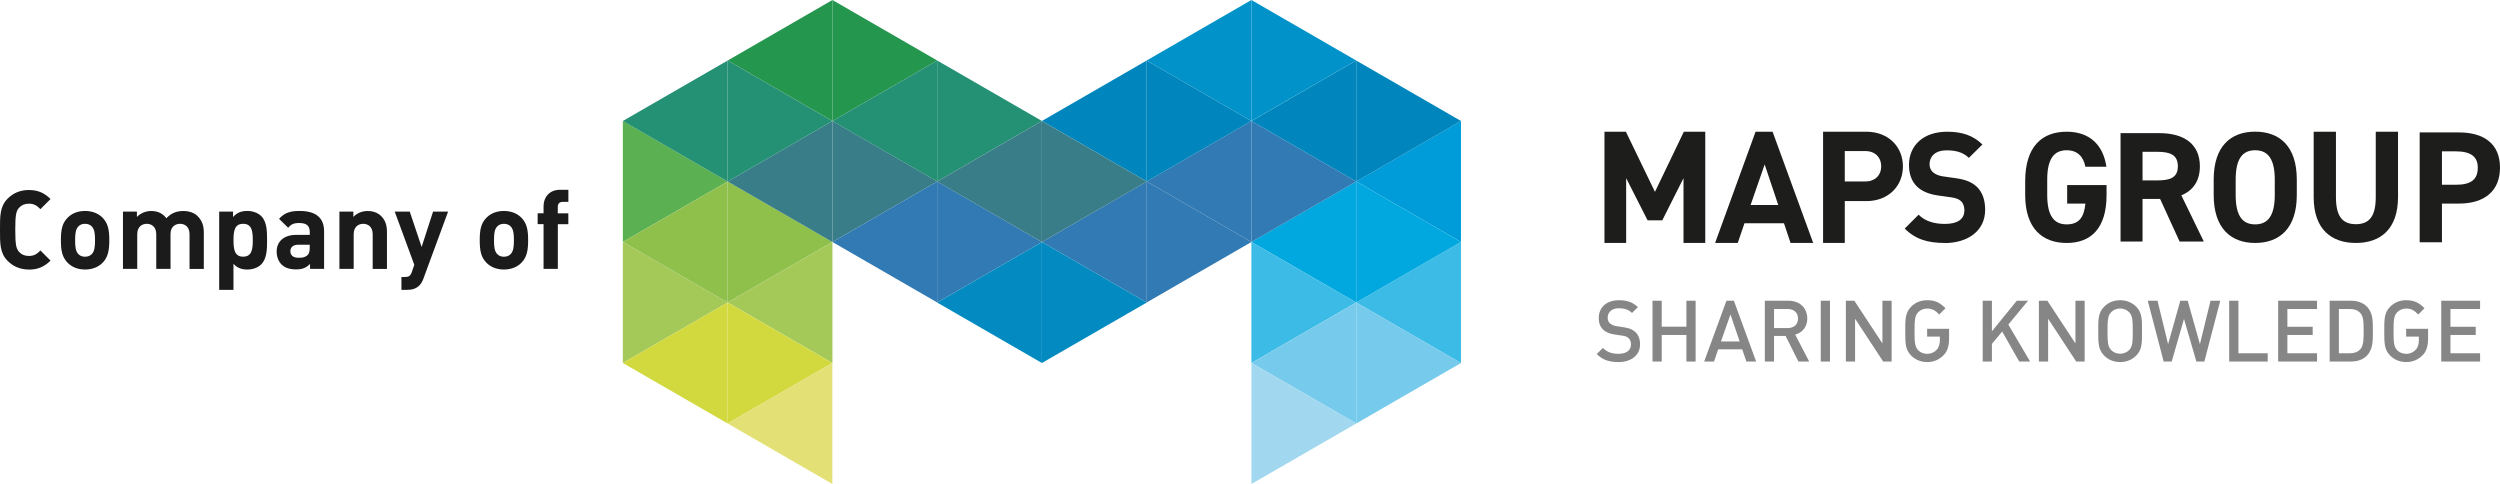 <svg xmlns="http://www.w3.org/2000/svg" id="Livello_1" width="528.79" height="102.37" viewBox="0 0 528.79 102.37"><defs><style>.cls-1{fill:#76caeb;}.cls-1,.cls-2,.cls-3,.cls-4,.cls-5,.cls-6,.cls-7,.cls-8,.cls-9,.cls-10,.cls-11,.cls-12,.cls-13,.cls-14,.cls-15,.cls-16,.cls-17,.cls-18,.cls-19,.cls-20{stroke-width:0px;}.cls-2{fill:#0086bd;}.cls-3{fill:#3bbbe5;}.cls-4{fill:#25964e;}.cls-5{fill:#e3e175;}.cls-6{fill:#1d1d1b;}.cls-7{fill:#1b1b1b;}.cls-8{fill:#317ab3;}.cls-9{fill:#009bd9;}.cls-10{fill:#868686;}.cls-11{fill:#387d88;}.cls-12{fill:#0092c9;}.cls-13{fill:#5bb151;}.cls-14{fill:#8fc04b;}.cls-15{fill:#a5c958;}.cls-16{fill:#00a8df;}.cls-17{fill:#d2d93e;}.cls-21{isolation:isolate;}.cls-18{fill:#a1d8ef;}.cls-19{fill:#038bc1;}.cls-20{fill:#249074;}</style></defs><g class="cls-21"><g class="cls-21"><path class="cls-7" d="M6.09,57.01c-1.81,0-3.3-.65-4.46-1.81C-.05,53.52,0,51.46,0,48.6s-.05-4.93,1.63-6.6c1.16-1.16,2.65-1.81,4.46-1.81,2.11,0,3.42.74,4.6,1.91l-2.14,2.14c-.72-.72-1.3-1.16-2.46-1.16-.88,0-1.58.33-2.05.86-.63.7-.81,1.49-.81,4.67s.19,3.97.81,4.67c.46.54,1.16.86,2.05.86,1.16,0,1.74-.44,2.46-1.16l2.14,2.14c-1.19,1.16-2.49,1.91-4.6,1.91Z"></path><path class="cls-7" d="M21.75,55.52c-.74.79-1.98,1.49-3.76,1.49s-3-.7-3.74-1.49c-1.09-1.14-1.37-2.51-1.37-4.72s.28-3.56,1.37-4.69c.74-.79,1.95-1.49,3.74-1.49s3.02.7,3.76,1.49c1.09,1.14,1.37,2.51,1.37,4.69s-.28,3.58-1.37,4.72ZM19.4,47.88c-.35-.35-.81-.54-1.42-.54s-1.05.19-1.39.54c-.63.63-.7,1.67-.7,2.93s.07,2.32.7,2.95c.35.35.79.54,1.39.54s1.07-.19,1.42-.54c.63-.63.7-1.7.7-2.95s-.07-2.3-.7-2.93Z"></path><path class="cls-7" d="M40.09,56.87v-7.32c0-1.65-1.05-2.21-2-2.21s-2.02.56-2.02,2.14v7.39h-3.02v-7.32c0-1.65-1.05-2.21-2-2.21s-2.02.56-2.02,2.21v7.32h-3.02v-12.11h2.95v1.12c.79-.81,1.91-1.25,3.02-1.25,1.35,0,2.44.49,3.21,1.53,1.02-1.07,2.11-1.53,3.63-1.53,1.21,0,2.3.4,2.97,1.07.98.98,1.32,2.11,1.32,3.44v7.74h-3.02Z"></path><path class="cls-7" d="M55.26,55.92c-.67.67-1.77,1.09-2.95,1.09s-2.14-.33-2.93-1.21v5.51h-3.02v-16.55h2.93v1.14c.84-.93,1.74-1.28,3.02-1.28,1.19,0,2.28.42,2.95,1.09,1.21,1.21,1.23,3.28,1.23,5.09s-.02,3.9-1.23,5.11ZM51.43,47.34c-1.81,0-2.04,1.49-2.04,3.46s.23,3.49,2.04,3.49,2.04-1.51,2.04-3.49-.23-3.46-2.04-3.46Z"></path><path class="cls-7" d="M65.58,56.87v-1.05c-.81.81-1.58,1.16-2.97,1.16s-2.37-.35-3.09-1.07c-.65-.67-1-1.65-1-2.72,0-1.93,1.32-3.51,4.14-3.51h2.86v-.6c0-1.32-.65-1.91-2.25-1.91-1.16,0-1.7.28-2.32,1l-1.93-1.88c1.19-1.3,2.35-1.67,4.37-1.67,3.39,0,5.16,1.44,5.16,4.28v7.97h-2.95ZM65.51,51.76h-2.39c-1.09,0-1.7.51-1.7,1.37s.56,1.39,1.74,1.39c.84,0,1.37-.07,1.91-.58.33-.3.44-.79.44-1.53v-.65Z"></path><path class="cls-7" d="M78.83,56.87v-7.32c0-1.65-1.05-2.21-2-2.21s-2.02.56-2.02,2.21v7.32h-3.02v-12.11h2.95v1.12c.79-.84,1.91-1.25,3.02-1.25,1.21,0,2.18.4,2.86,1.07.98.98,1.23,2.11,1.23,3.44v7.74h-3.02Z"></path><path class="cls-7" d="M89.61,58.82c-.26.67-.53,1.19-.91,1.56-.7.7-1.6.93-2.6.93h-1.19v-2.72h.7c.86,0,1.21-.21,1.51-1.09l.51-1.49-4.14-11.25h3.18l2.51,7.48,2.42-7.48h3.18l-5.18,14.06Z"></path><path class="cls-7" d="M110.34,55.52c-.74.79-1.98,1.49-3.76,1.49s-3-.7-3.74-1.49c-1.09-1.14-1.37-2.51-1.37-4.72s.28-3.56,1.37-4.69c.74-.79,1.95-1.49,3.74-1.49s3.02.7,3.76,1.49c1.09,1.14,1.37,2.51,1.37,4.69s-.28,3.58-1.37,4.72ZM108,47.88c-.35-.35-.81-.54-1.42-.54s-1.05.19-1.39.54c-.63.63-.7,1.67-.7,2.93s.07,2.32.7,2.95c.35.35.79.54,1.39.54s1.07-.19,1.42-.54c.63-.63.7-1.7.7-2.95s-.07-2.3-.7-2.93Z"></path><path class="cls-7" d="M117.99,47.41v9.46h-3.02v-9.46h-1.25v-2.3h1.25v-1.51c0-1.72,1.07-3.46,3.53-3.46h1.72v2.56h-1.19c-.72,0-1.05.39-1.05,1.09v1.33h2.23v2.3h-2.23Z"></path></g></g><polygon class="cls-14" points="153.91 38.38 153.91 63.98 176.07 51.18 153.91 38.38"></polygon><polygon class="cls-13" points="131.74 25.58 131.74 51.18 153.91 38.38 131.74 25.58"></polygon><polygon class="cls-15" points="131.74 51.18 131.74 76.78 153.91 63.98 131.74 51.18"></polygon><polygon class="cls-11" points="176.07 25.59 176.07 51.18 198.24 38.38 176.07 25.59"></polygon><polygon class="cls-11" points="176.07 51.19 176.07 25.6 153.91 38.39 176.07 51.19"></polygon><polygon class="cls-15" points="176.07 76.78 176.07 51.18 153.91 63.98 176.07 76.78"></polygon><polygon class="cls-14" points="153.91 63.98 153.91 38.38 131.74 51.18 153.91 63.98"></polygon><polygon class="cls-8" points="198.24 63.98 176.07 51.18 198.24 38.38 198.24 63.98"></polygon><polygon class="cls-17" points="153.9 89.57 153.9 63.98 131.74 76.78 153.9 89.57"></polygon><polygon class="cls-17" points="153.9 63.98 153.9 89.57 176.06 76.78 153.9 63.98"></polygon><polygon class="cls-5" points="176.06 102.37 176.06 76.78 153.9 89.57 176.06 102.37"></polygon><polygon class="cls-20" points="153.91 38.39 153.91 12.8 131.74 25.59 153.91 38.39"></polygon><polygon class="cls-4" points="176.07 0 176.07 25.6 198.24 12.8 176.07 0"></polygon><polygon class="cls-20" points="153.91 12.8 153.91 38.39 176.07 25.6 153.91 12.8"></polygon><polygon class="cls-20" points="198.24 38.39 198.24 12.8 176.07 25.6 198.24 38.39"></polygon><polygon class="cls-4" points="176.07 25.59 176.07 0 153.91 12.8 176.07 25.59"></polygon><polygon class="cls-20" points="198.23 12.8 220.39 25.59 198.23 38.39 198.23 12.8"></polygon><polygon class="cls-8" points="198.22 38.39 198.22 63.99 220.38 51.19 198.22 38.39"></polygon><polygon class="cls-19" points="220.38 76.78 220.38 51.19 198.22 63.99 220.38 76.78"></polygon><polygon class="cls-11" points="220.38 51.19 220.38 25.6 198.22 38.4 220.38 51.19"></polygon><polygon class="cls-16" points="286.86 38.38 286.86 63.98 264.69 51.18 286.86 38.38"></polygon><polygon class="cls-9" points="309.02 25.58 309.02 51.18 286.86 38.38 309.02 25.58"></polygon><polygon class="cls-3" points="309.02 51.18 309.02 76.78 286.86 63.98 309.02 51.18"></polygon><polygon class="cls-8" points="264.69 25.59 264.69 51.18 242.53 38.38 264.69 25.59"></polygon><polygon class="cls-8" points="264.69 51.19 264.69 25.6 286.86 38.39 264.69 51.19"></polygon><polygon class="cls-3" points="264.69 76.78 264.69 51.18 286.86 63.98 264.69 76.78"></polygon><polygon class="cls-16" points="286.86 63.98 286.86 38.38 309.02 51.18 286.86 63.98"></polygon><polygon class="cls-8" points="242.53 63.98 264.7 51.18 242.53 38.38 242.53 63.98"></polygon><polygon class="cls-1" points="286.87 89.57 286.87 63.98 309.03 76.78 286.87 89.57"></polygon><polygon class="cls-1" points="286.87 63.98 286.87 89.57 264.7 76.78 286.87 63.98"></polygon><polygon class="cls-18" points="264.7 102.37 264.7 76.78 286.87 89.57 264.7 102.37"></polygon><polygon class="cls-2" points="286.86 38.39 286.86 12.8 309.02 25.59 286.86 38.39"></polygon><polygon class="cls-12" points="264.69 0 264.69 25.6 242.53 12.8 264.69 0"></polygon><polygon class="cls-2" points="286.86 12.8 286.86 38.39 264.69 25.6 286.86 12.8"></polygon><polygon class="cls-2" points="242.53 38.39 242.53 12.8 264.69 25.6 242.53 38.39"></polygon><polygon class="cls-12" points="264.69 25.59 264.69 0 286.86 12.8 264.69 25.59"></polygon><polygon class="cls-2" points="242.54 12.8 220.37 25.59 242.54 38.39 242.54 12.8"></polygon><polygon class="cls-8" points="242.55 38.39 242.55 63.99 220.38 51.19 242.55 38.39"></polygon><polygon class="cls-19" points="220.38 76.78 220.38 51.19 242.55 63.99 220.38 76.78"></polygon><polygon class="cls-11" points="220.38 51.19 220.38 25.6 242.55 38.4 220.38 51.19"></polygon><path class="cls-6" d="M356.09,51.39v-13.71l-4.49,8.92h-3.11l-4.53-8.92v13.71h-4.59v-23.53h4.53l6.15,12.72,6.11-12.72h4.53v23.53h-4.59Z"></path><path class="cls-6" d="M378.73,51.39l-1.39-4.16h-8.36l-1.42,4.16h-4.79l8.56-23.53h3.6l8.59,23.53h-4.79ZM373.25,34.8l-2.97,8.56h5.85l-2.87-8.56Z"></path><path class="cls-6" d="M394.73,42.53h-4.53v8.86h-4.59v-23.53h9.12c4.86,0,7.77,3.34,7.77,7.34s-2.91,7.34-7.77,7.34ZM394.5,31.95h-4.3v6.44h4.3c2.08,0,3.4-1.29,3.4-3.21s-1.32-3.24-3.4-3.24Z"></path><path class="cls-6" d="M411.33,51.39c-3.51,0-6.18-.75-8.45-3.05l2.93-2.93c1.46,1.46,3.44,1.95,5.59,1.95,2.67,0,4.1-1.01,4.1-2.86,0-.81-.23-1.5-.72-1.95-.45-.42-.98-.65-2.05-.81l-2.8-.39c-1.98-.29-3.44-.91-4.49-1.92-1.1-1.11-1.66-2.6-1.66-4.55,0-4.13,3.06-7.02,8.06-7.02,3.18,0,5.49.78,7.47,2.7l-2.86,2.83c-1.46-1.4-3.22-1.59-4.75-1.59-2.41,0-3.57,1.33-3.57,2.93,0,.59.19,1.2.68,1.66.45.42,1.2.78,2.14.91l2.73.39c2.11.29,3.45.88,4.42,1.79,1.24,1.17,1.79,2.86,1.79,4.91,0,4.49-3.74,7.02-8.58,7.02Z"></path><path class="cls-10" d="M342.29,76.58c-1.93,0-3.32-.45-4.55-1.7l1.3-1.28c.94.94,1.97,1.23,3.29,1.23,1.68,0,2.65-.72,2.65-1.97,0-.56-.16-1.03-.51-1.34-.33-.31-.65-.43-1.41-.54l-1.52-.22c-1.05-.14-1.88-.51-2.44-1.03-.63-.6-.94-1.41-.94-2.46,0-2.24,1.63-3.77,4.3-3.77,1.7,0,2.89.43,3.99,1.46l-1.25,1.23c-.79-.76-1.72-.99-2.8-.99-1.52,0-2.35.87-2.35,2.01,0,.47.14.88.49,1.19.33.29.85.51,1.45.6l1.46.22c1.19.18,1.86.47,2.4.96.7.61,1.05,1.54,1.05,2.64,0,2.37-1.93,3.77-4.62,3.77Z"></path><path class="cls-10" d="M356.7,76.47v-5.62h-5.22v5.62h-1.95v-12.86h1.95v5.49h5.22v-5.49h1.95v12.86h-1.95Z"></path><path class="cls-10" d="M369.39,76.47l-.89-2.58h-5.08l-.88,2.58h-2.08l4.71-12.86h1.57l4.71,12.86h-2.08ZM366.02,66.52l-2.01,5.71h3.96l-1.95-5.71Z"></path><path class="cls-10" d="M380.39,76.47l-2.71-5.42h-2.44v5.42h-1.95v-12.86h4.99c2.44,0,3.99,1.57,3.99,3.76,0,1.84-1.12,3.02-2.56,3.41l2.96,5.69h-2.28ZM378.13,65.36h-2.89v4.03h2.89c1.3,0,2.18-.74,2.18-2.01s-.88-2.02-2.18-2.02Z"></path><path class="cls-10" d="M385.12,76.47v-12.86h1.95v12.86h-1.95Z"></path><path class="cls-10" d="M398.32,76.47l-5.94-9.05v9.05h-1.95v-12.86h1.79l5.94,9.03v-9.03h1.95v12.86h-1.79Z"></path><path class="cls-10" d="M411.12,75.1c-.9.96-2.09,1.48-3.5,1.48-1.34,0-2.49-.49-3.38-1.37-1.26-1.26-1.25-2.69-1.25-5.17s-.02-3.9,1.25-5.17c.89-.89,2.01-1.37,3.38-1.37,1.75,0,2.73.54,3.88,1.7l-1.32,1.32c-.81-.81-1.41-1.26-2.56-1.26-.76,0-1.46.31-1.91.8-.63.69-.76,1.41-.76,3.99s.13,3.32.76,4.01c.45.49,1.16.78,1.91.78.85,0,1.55-.33,2.06-.9.47-.52.63-1.25.63-2.04v-.7h-2.69v-1.66h4.64v1.93c0,1.66-.29,2.75-1.14,3.65Z"></path><path class="cls-10" d="M427.1,76.47l-3.61-6.34-2.17,2.6v3.74h-1.95v-12.86h1.95v6.47l5.26-6.47h2.38l-4.17,5.04,4.61,7.82h-2.29Z"></path><path class="cls-10" d="M439.15,76.47l-5.94-9.05v9.05h-1.95v-12.86h1.79l5.94,9.03v-9.03h1.95v12.86h-1.79Z"></path><path class="cls-10" d="M451.84,75.21c-.89.89-2.02,1.37-3.4,1.37s-2.49-.49-3.38-1.37c-1.26-1.26-1.25-2.69-1.25-5.17s-.02-3.9,1.25-5.17c.89-.89,2.01-1.37,3.38-1.37s2.51.49,3.4,1.37c1.26,1.26,1.23,2.69,1.23,5.17s.04,3.9-1.23,5.17ZM450.36,66.05c-.45-.49-1.16-.8-1.92-.8s-1.46.31-1.91.8c-.63.69-.76,1.41-.76,3.99s.13,3.3.76,3.99c.45.49,1.16.79,1.91.79s1.46-.31,1.92-.79c.63-.69.76-1.41.76-3.99s-.13-3.31-.76-3.99Z"></path><path class="cls-10" d="M466.27,76.47h-1.7l-2.62-9.01-2.6,9.01h-1.7l-3.36-12.86h2.06l2.24,9.19,2.58-9.19h1.57l2.58,9.19,2.24-9.19h2.06l-3.36,12.86Z"></path><path class="cls-10" d="M471.51,76.47v-12.86h1.95v11.11h6.2v1.75h-8.15Z"></path><path class="cls-10" d="M481.87,76.47v-12.86h8.22v1.75h-6.27v3.76h5.35v1.73h-5.35v3.87h6.27v1.75h-8.22Z"></path><path class="cls-10" d="M500.6,75.26c-.81.81-1.99,1.21-3.32,1.21h-4.52v-12.86h4.52c1.34,0,2.51.4,3.32,1.21,1.39,1.39,1.3,3.27,1.3,5.13s.09,3.92-1.3,5.31ZM499.26,66.23c-.54-.6-1.26-.87-2.18-.87h-2.37v9.36h2.37c.92,0,1.64-.27,2.18-.87.67-.74.69-2.13.69-3.9s-.02-2.98-.69-3.72Z"></path><path class="cls-10" d="M512.44,75.1c-.9.96-2.09,1.48-3.5,1.48-1.34,0-2.49-.49-3.38-1.37-1.26-1.26-1.25-2.69-1.25-5.17s-.02-3.9,1.25-5.17c.89-.89,2.01-1.37,3.38-1.37,1.75,0,2.73.54,3.88,1.7l-1.32,1.32c-.81-.81-1.41-1.26-2.56-1.26-.76,0-1.46.31-1.91.8-.63.69-.76,1.41-.76,3.99s.13,3.32.76,4.01c.45.49,1.16.78,1.91.78.85,0,1.55-.33,2.06-.9.47-.52.63-1.25.63-2.04v-.7h-2.69v-1.66h4.64v1.93c0,1.66-.29,2.75-1.14,3.65Z"></path><path class="cls-10" d="M516.36,76.47v-12.86h8.22v1.75h-6.27v3.76h5.35v1.73h-5.35v3.87h6.27v1.75h-8.22Z"></path><path class="cls-6" d="M445.57,39.16v2.09c0,7.01-3.26,10.14-8.44,10.14s-8.77-3.12-8.77-10.14v-2.92c0-7.41,3.62-10.47,8.77-10.47,4.82,0,7.71,2.73,8.41,7.41h-4.45c-.4-2.09-1.63-3.49-3.95-3.49-2.69,0-4.12,1.83-4.12,6.21v3.26c0,4.39,1.43,6.21,4.12,6.21s3.69-1.63,3.95-4.39h-3.85v-3.92h8.34Z"></path><path class="cls-6" d="M461.02,51.09l-4.12-9.01h-3.72v9.01h-4.65v-22.93h8.21c5.28,0,8.57,2.36,8.57,7.01,0,3.09-1.43,5.12-3.92,6.15l4.75,9.77h-5.12ZM456.3,38.16c2.76,0,4.35-.6,4.35-2.99s-1.59-3.06-4.35-3.06h-3.12v6.05h3.12Z"></path><path class="cls-6" d="M477,51.39c-5.15,0-8.77-3.12-8.77-10.14v-3.26c0-7.08,3.62-10.14,8.77-10.14s8.81,3.06,8.81,10.14v3.26c0,7.01-3.62,10.14-8.81,10.14ZM472.88,41.25c0,4.39,1.43,6.21,4.12,6.21s4.15-1.83,4.15-6.21v-3.26c0-4.39-1.46-6.21-4.15-6.21s-4.12,1.83-4.12,6.21v3.26Z"></path><path class="cls-6" d="M507.22,27.86v13.8c0,6.87-3.77,9.73-8.92,9.73s-8.92-2.86-8.92-9.69v-13.84h4.71v13.84c0,3.97,1.31,5.72,4.21,5.72s4.21-1.75,4.21-5.72v-13.84h4.71Z"></path><path class="cls-6" d="M516.51,43.06v8.18h-4.71v-23.23h8.31c5.35,0,8.68,2.46,8.68,7.44s-3.3,7.61-8.68,7.61h-3.6ZM519.44,39.08c3.27,0,4.65-1.14,4.65-3.64,0-2.22-1.38-3.43-4.65-3.43h-2.93v7.07h2.93Z"></path></svg>
